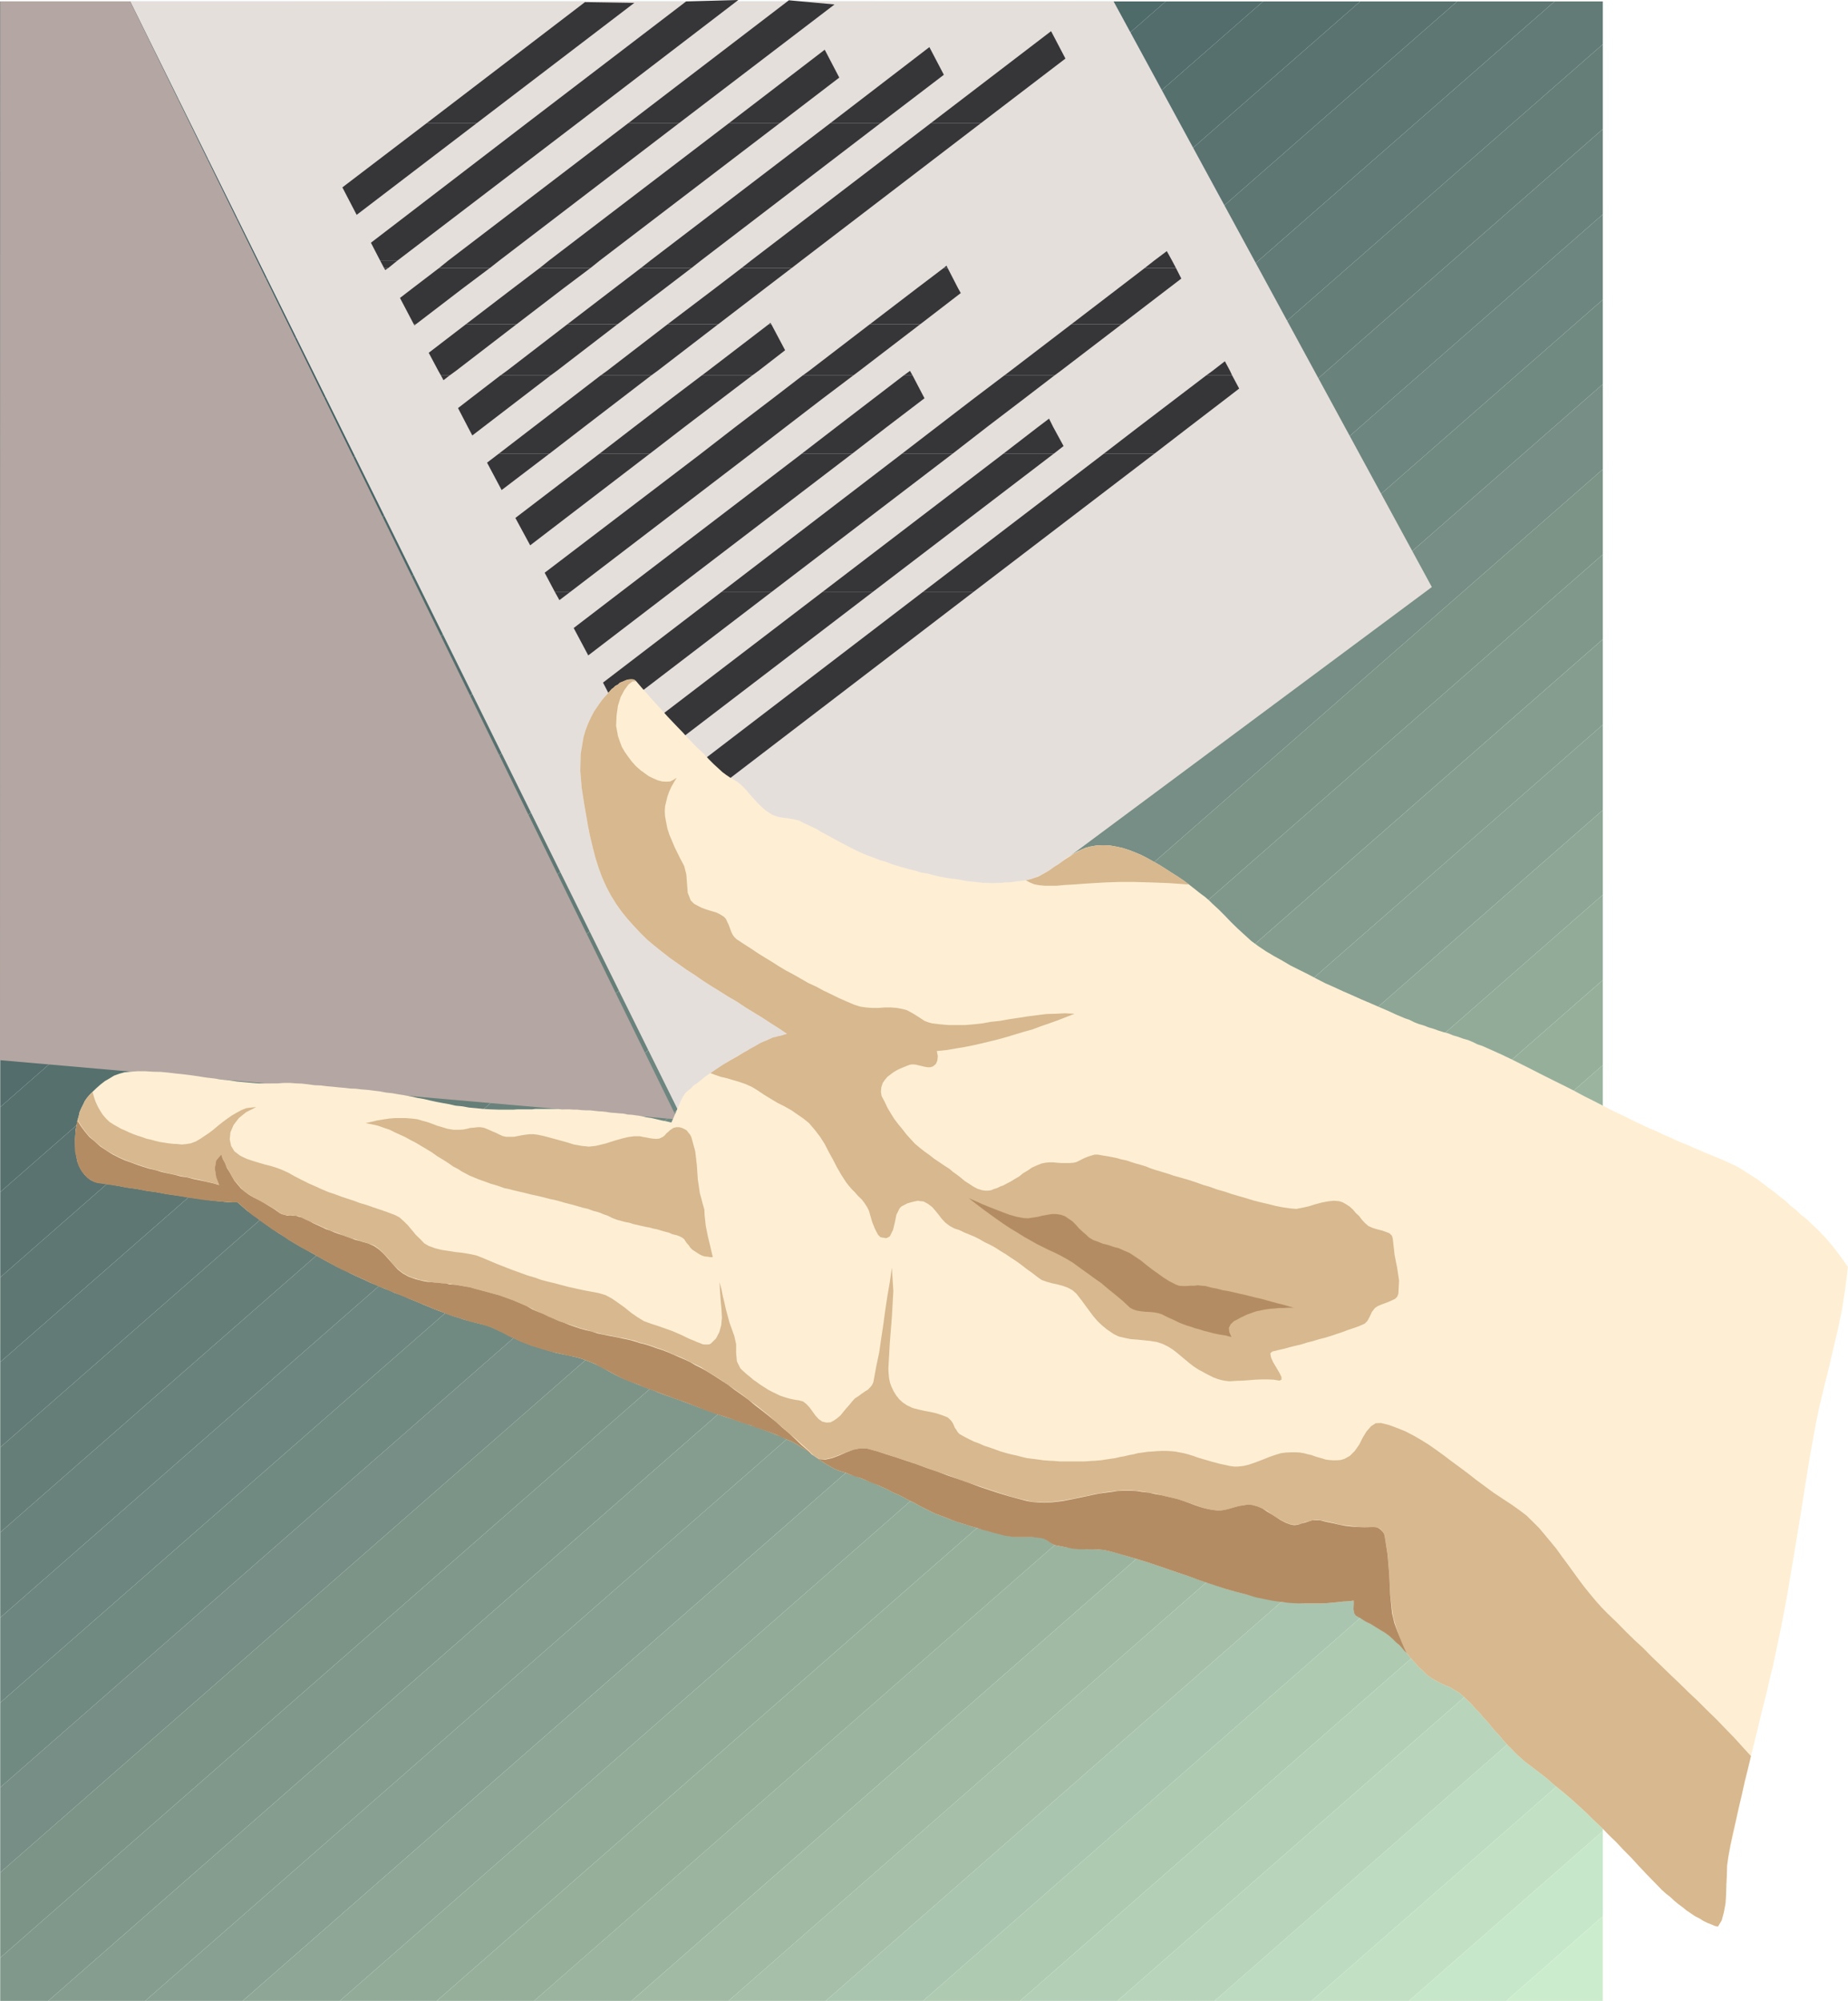 <svg xmlns="http://www.w3.org/2000/svg" width="105.168" height="113.828"><path fill="#2a4c52" d="M5.52.082H.012v4.813zm0 0"/><path fill="#2d4e55" d="M5.52.082h5.488L.012 9.703V4.895L5.52.082"/><path fill="#305056" d="M11.008.082h5.543L.01 14.555V9.703L11.009.082"/><path fill="#335359" d="M16.55.082h5.548L.012 19.406v-4.851L16.55.082"/><path fill="#36555a" d="M22.098.082h5.511L.012 24.238v-4.832L22.098.082"/><path fill="#3b595d" d="M27.61.082h5.535L.012 29.09v-4.852L27.609.082"/><path fill="#3e5c5f" d="M33.145.082h5.539L.012 33.914V29.09L33.145.082"/><path fill="#415e60" d="M38.684.082h5.52L.011 38.766v-4.852L38.684.082"/><path fill="#446163" d="M44.203.082h5.543L.012 43.602v-4.836L44.203.082"/><path fill="#486465" d="M49.746.082h5.531L.012 48.453v-4.851L49.746.082"/><path fill="#4b6768" d="M55.277.082h5.516L.012 53.277v-4.824L55.277.082"/><path fill="#4e6a69" d="M60.793.082h5.543L.012 58.129v-4.852L60.793.082"/><path fill="#526d6c" d="M66.336.082h5.543L.012 62.98v-4.85L66.336.082"/><path fill="#56706e" d="M71.879.082h5.527L.012 67.816V62.98L71.879.082"/><path fill="#5a7371" d="M77.406.082h5.52L.012 72.668v-4.852L77.406.082"/><path fill="#5e7773" d="M82.926.082h5.543L.012 77.488v-4.82L82.926.082"/><path fill="#627b76" d="M88.469.082h2.746V2.52L.012 82.34v-4.852L88.469.082"/><path fill="#667e78" d="M91.215 2.52v4.824L.012 87.176V82.34L91.215 2.52"/><path fill="#6a827c" d="M91.215 7.344v4.851L.012 92.027v-4.851L91.215 7.344"/><path fill="#6d867f" d="M91.215 12.195v4.852L.012 96.863v-4.836l91.203-79.832"/><path fill="#718a81" d="M91.215 17.047v4.808L.012 101.688v-4.825l91.203-79.816"/><path fill="#768e85" d="M91.215 21.855v4.84L.012 106.523v-4.836l91.203-79.832"/><path fill="#7c9488" d="M91.215 26.695v4.848L.012 111.375v-4.852l91.203-79.828"/><path fill="#80988c" d="M91.215 31.543v4.824L2.746 113.828H.012v-2.453l91.203-79.832"/><path fill="#859d8e" d="M91.215 36.367v4.863L8.262 113.828H2.746l88.469-77.46"/><path fill="#87a092" d="M91.215 41.23v4.852l-77.406 67.746H8.262L91.215 41.23"/><path fill="#8da695" d="M91.215 46.082v4.82l-71.88 62.926H13.81l77.406-67.746"/><path fill="#92ab99" d="M91.215 50.902v4.852l-66.36 58.074h-5.52l71.88-62.926"/><path fill="#96af9b" d="M91.215 55.754v4.84l-60.82 53.234h-5.54l66.36-58.074"/><path fill="#9bb4a0" d="M91.215 60.594v4.851L35.94 113.828h-5.546l60.82-53.234"/><path fill="#a0baa4" d="M91.215 65.445v4.82l-49.758 43.563h-5.516l55.274-48.383"/><path fill="#a5bfa9" d="M91.215 70.266v4.851l-44.227 38.711h-5.531l49.758-43.562"/><path fill="#aac5af" d="M91.215 75.117v4.84L52.53 113.828h-5.543l44.227-38.71"/><path fill="#aecab1" d="M91.215 79.957v4.848l-33.168 29.023H52.53l38.684-33.871"/><path fill="#b3d0b7" d="M91.215 84.805v4.847L63.59 113.828h-5.543l33.168-29.023"/><path fill="#b8d5bb" d="M91.215 89.652v4.825L69.12 113.828h-5.53l27.625-24.176"/><path fill="#bddbc0" d="M91.215 94.477v4.851l-16.578 14.5H69.12l22.094-19.351"/><path fill="#c2e1c4" d="M91.215 99.328v4.84l-11.035 9.66h-5.543l16.578-14.5"/><path fill="#c7e7ca" d="M91.215 104.168v4.848l-5.492 4.812H80.18l11.035-9.66"/><path fill="#ccedcd" d="M91.215 109.016v4.812h-5.492zm0 0"/><path fill="#e5dfdc" d="M39.352 64.71 7.41.083h55.965l18.11 33.313L39.351 64.71"/><path fill="#b4a6a2" d="M38.562 63.684 0 60.312.012.082H7.41l31.152 63.602"/><path fill="#363639" d="M24.293 6.996 33.289.121l2.809.043-8.953 6.832h-2.852m5.703 0 9.05-6.914L42.017 0l-9.141 6.996h-2.879m5.769 0 9.129-6.98 2.597.238-8.836 6.742h-2.89m5.73 0 5.438-4.168.828 1.586-3.375 2.582h-2.89m5.769 0L52.89 2.68l.824 1.574-3.594 2.742h-2.855m5.719 0 6.832-5.223.817 1.559-4.797 3.664h-2.852m-31.355 7.82-.52-1.007 8.887-6.813h2.879l-10.246 7.82h-1"/><path fill="#363639" d="m25.52 14.816 10.246-7.82h2.89l-10.23 7.82H25.52m5.73 0 10.246-7.82h2.89l-10.245 7.82H31.25m5.77 0 10.246-7.82h2.855l-10.223 7.82H37.02m5.73 0 10.234-7.82h2.852l-10.223 7.82H42.75m22.945 0 .707-.53.293.53zm-41.402-7.82-4.809 3.664.813 1.563 6.848-5.227h-2.852m-2.438 8.25-.226-.43h1l-.531.43h-.243m3.133 0 .532-.43h2.906l-.547.43h-2.89m5.726 0 .535-.43h2.89l-.535.43h-2.89m5.758 0 .547-.43h2.878l-.546.43h-2.88m5.731 0 .547-.43h2.863l-.558.43h-2.852m11.5 0 .16-.133.067.133zm11.445 0 .547-.43h1l.227.43h-1.774"/><path fill="#363639" d="m23.469 16.406 1.52-1.16h2.89l-1.547 1.16h-2.863m5.715 0 1.53-1.16h2.891l-1.543 1.16h-2.878m5.769 0 1.52-1.16h2.879l-1.52 1.16h-2.879m5.731 0 1.52-1.16h2.85l-1.519 1.16h-2.851m11.488 0 1.531-1.16h.227l.597 1.16h-2.355m11.461 0 1.515-1.16h1.774l.305.602-.73.558h-2.864m-41.778-1.16.067.117.176-.117zm1.692 3.199-.785-1.496.707-.543h2.863l-2.664 2.04h-.121m2.969-.001 2.668-2.039h2.878l-2.664 2.04h-2.882m5.774-.001 2.663-2.039h2.879l-2.691 2.04h-2.852m5.703-.001 2.692-2.039h2.851l-2.664 2.04h-2.879m5.758-.001.09-.082.054.082zm5.754 0 2.668-2.039h2.355l.149.266-2.305 1.773h-2.867m11.465 0 2.664-2.039h2.863l-2.664 2.04h-2.863"/><path fill="#363639" d="m24.945 21.098-.547-1.028 2.118-1.625h2.882l-3.453 2.653h-1m3.895 0 3.45-2.653h2.85l-3.453 2.653H28.84m5.703 0 3.45-2.653h2.878l-3.453 2.653h-2.875m5.742 0 3.465-2.653h.145l.785 1.48-1.516 1.173h-2.879m5.758 0 3.46-2.653h2.868l-3.465 2.653h-2.863m11.457 0 3.469-2.653h2.863l-3.469 2.653H57.5m11.5 0 .707-.547.293.547zm-45.453-2.653.043.067.078-.067zm1.547 2.915-.149-.262h1l-.36.261h-.491m3.383.001.363-.262h2.847l-.355.261h-2.855m5.703.001.363-.262h2.875l-.36.261H34.18m5.757.001.348-.262h2.88l-.36.261h-2.868m5.743.001.363-.262h2.863l-.347.261h-2.88m5.747.001.36-.262.148.261zm5.726 0 .348-.262h2.863l-.355.261h-2.856m11.488.001.36-.262h1l.121.261h-1.48"/><path fill="#363639" d="m26.773 22.668 1.704-1.309h2.855l-1.707 1.309h-2.852m5.704 0 1.703-1.309h2.879l-1.707 1.309h-2.875m5.73 0 1.73-1.309h2.868l-1.72 1.309h-2.878m5.77 0 1.703-1.309h2.879l-1.735 1.309h-2.847m5.742 0 1.707-1.309h.508l.675 1.293-.011.016h-2.88m5.704 0 1.73-1.309h2.856L58.3 22.668h-2.88m11.502 0 1.719-1.309h1.48l.399.746-.73.563h-2.868M25.094 21.36l.144.269.348-.27zm1.531 2.933-.559-1.078.707-.547h2.852l-2.121 1.625h-.879m3.735 0 2.117-1.625h2.875l-2.118 1.625H30.36m5.726 0 2.121-1.625h2.879l-2.137 1.625h-2.863m5.758 0 2.133-1.625h2.847l-2.117 1.625h-2.863m5.754 0 2.12-1.625h2.88l-2.133 1.625h-2.867m5.707 0 2.117-1.625H58.3l-2.133 1.625h-2.863m5.766 0 .63-.477.237.477zm5.72 0 2.132-1.625h2.867l-2.121 1.625h-2.879M28.398 25.8l1.961-1.507h2.875l-1.957 1.508h-2.879m5.731-.001 1.957-1.507h2.863l-1.957 1.508H34.13m5.768-.001 1.946-1.507h2.863l-1.957 1.508h-2.852m5.742-.001 1.958-1.507h2.867l-1.957 1.508H45.64m5.704-.001 1.96-1.507h2.864l-1.945 1.508h-2.88m5.77-.001 1.957-1.507h.867l.59 1.082-.547.426h-2.867m5.715-.001 1.961-1.507h2.879l-1.961 1.508h-2.879m-36.203-1.508.254.48.625-.48zm4.957 9.394-.586-1.105 8.902-6.781h2.852l-10.316 7.886h-.852"/><path fill="#363639" d="m35.312 33.687 10.329-7.886h2.867L38.18 33.687h-2.868m5.731 0 10.3-7.886h2.88l-10.328 7.886h-2.852m5.747 0 10.323-7.886h2.867l-10.328 7.886H46.79m5.714 0 10.324-7.886h2.879l-10.324 7.886h-2.88M28.398 25.8l-.68.52.829 1.559 2.73-2.078h-2.879m5.731-.001-4.8 3.665.843 1.558 6.82-5.222H34.13m-2.548 7.886.254.454.598-.454zm3.73 0-2.664 2.04.829 1.558 4.703-3.598h-2.868"/><path fill="#363639" d="m41.043 33.687-6.727 5.145.809 1.559 8.77-6.704h-2.852m5.747 0-10.849 8.29.825 1.558 12.886-9.848H46.79m5.714 0L37.605 45.082l.825 1.574 16.953-12.969h-2.88"/><path fill="#feefd4" d="m5.266 62.113.226-.215.238-.21.243-.188.277-.16.242-.149.29-.105.292-.082.324-.035.426-.028h.438l.441.028.438.008.441.043.414.05.438.044.425.054.442.063.441.07.438.05.441.067.441.043.426.063.469.043.434.039.336.027h1.078l.347-.027h.36l.343.027.325.012.37.043.364.05.344.012.332.043.332.028.363.039.332.027.332.04.309.01.332.04.36.027.331.043.332.04.348.066.36.039.374.066.36.055.343.066.375.082.364.063.343.082.36.078.347.066.383.067.348.082.398.039.375.07.399.035.414.043.414.024.437.015h.883l.2-.015h.835l.204-.024h1.28l.2.024h.441l.227.015h.223l.254.028.226.011h.242l.477.055.242.012.227.027.254.04.226.015.25.023.227.016.254.054.23.012.555.078.281.067.293.043.266.062.296.07.266.051.293.07.117-.253.106-.254.11-.242.105-.25.109-.254.117-.227.149-.215.183-.16.149-.117.12-.137.173-.105.148-.121.156-.121.149-.13.172-.12.16-.106.375-.254.37-.226.387-.254.387-.227.371-.2.403-.237.402-.188.371-.2.145-.097.148-.05.16-.04.176-.066.184-.043.16-.063.172-.043.16-.039-.477-.32-.484-.309-.465-.304-.96-.586-.478-.32-.507-.294-.48-.304-.477-.293-.48-.309-.454-.316-.48-.309-.454-.32-.468-.332-.426-.332-.438-.348-.43-.36-.382-.374-.375-.399-.371-.414-.336-.414-.317-.449-.292-.469-.254-.48-.243-.535-.214-.582-.184-.59-.148-.582-.145-.602-.121-.601-.106-.614-.105-.597-.148-.961-.079-.957.028-.973.156-.934.11-.375.144-.382.16-.348.188-.36.238-.347.226-.32.27-.305.262-.297.11-.078.105-.105.148-.079.121-.109.172-.066.148-.067.145-.043.144-.011h.082l.106.011.055.043.066.055.293.344.293.332.293.336.305.332.293.32.296.332.293.309.29.304.285.293.289.32.293.305.293.297.32.293.281.305.293.293.32.293.188.172.2.148.214.145.211.12.2.122.187.148.183.172.176.184.16.203.176.187.184.211.359.36.187.16.2.137.187.117.176.066.156.055.215.039.211.027.2.028.214.035.184.043.191.05.25.137.242.106.508.242.223.144.254.133.226.121.258.145.223.12.254.134.226.12.254.134.238.12.254.118.25.11.254.105.336.12.332.134.332.093.336.13.348.109.664.187.332.078.332.11.363.05.332.094.348.082.332.063.36.054.347.04.355.07.215.039.227.023.203.016.21.027.216.027h.199l.242.012h.195l.215-.012h.227l.215-.027h.222l.227-.027.226-.04.227-.015.258-.039.25-.055.226-.078.227-.105.226-.094.243-.133.226-.144.2-.149.238-.164.226-.144.2-.172.238-.145.226-.136.23-.133.227-.106.227-.093.254-.067.37-.066.376-.012.355.012.375.066.36.078.375.121.347.133.372.16.332.172.332.188.336.187.359.227.332.215.36.226.335.227.305.226.184.145.19.148.185.149.171.129.164.12.145.122.148.133.118.12.386.356.348.348.36.375.37.36.375.343.399.363.414.305.414.277.453.27.48.265.477.282.485.242.503.25.48.254.493.254.504.222.496.23.52.227.504.227.496.21.52.227.503.215.492.227.512.215.262.09.27.136.277.106.27.078.265.105.281.082.293.106.266.082.293.078.265.11.27.077.289.106.281.078.266.11.265.132.282.094.574.254.586.265.586.282.586.293.574.289.558.285.586.293.586.289.586.297.563.304.586.293.57.293.574.293.57.266.59.293.586.281.266.121.293.117.305.149.324.148.304.13.32.148.305.132.336.133.32.149.305.12.32.145.278.11.281.12.266.106.254.106.226.105.266.121.297.145.293.176.289.187.293.184.308.199.293.226.32.243.305.226.309.25.32.242.29.282.308.238.293.281.309.238.293.282.28.261.266.27.266.277.25.297.23.277.254.336.266.36.254.37-.149 1.216-.187 1.187-.227 1.117-.265 1.106-.254 1.105-.277 1.106-.27 1.12-.227 1.118-.293 1.613-.265 1.625-.254 1.614-.266 1.625-.277 1.652-.27 1.602-.308 1.625-.332 1.586-.145.68-.175.69-.157.708-.187.734-.188.746-.172.746-.187.746-.188.758-.171.719-.16.71-.173.731-.164.73-.171.735-.133.723-.172.703-.149.707-.066.48-.04.52-.015.57v.535l-.035.547-.094.492-.12.442-.216.355-.183-.039-.203-.09-.211-.082-.227-.109-.226-.144-.242-.122-.239-.16-.254-.172-.226-.183-.254-.188-.227-.187-.226-.215-.239-.184-.226-.203-.203-.21-.184-.188-.469-.48-.449-.477-.441-.48-.438-.442-.414-.442-.441-.425-.41-.426-.442-.414-.414-.41-.437-.403-.442-.398-.453-.387-.469-.375-.453-.398-.476-.371-.492-.375-.282-.211-.238-.215-.254-.227-.226-.242-.254-.25-.23-.254-.223-.265-.239-.254-.226-.27-.227-.277-.23-.242-.227-.278-.238-.238-.227-.258-.226-.222-.254-.239-.227-.187-.254-.149-.238-.148-.281-.117-.266-.121-.254-.133-.254-.149-.222-.156-.16-.148L80.93 95l-.192-.16-.156-.188-.176-.183-.16-.192-.172-.21-.16-.188-.148-.16-.145-.145-.148-.176-.145-.117-.254-.215-.254-.187-.265-.157-.266-.175-.293-.16-.27-.172-.277-.16-.265-.172-.122-.149-.027-.199v-.48l-.293.039-.304.015-.325.035-.304.032-.32.027-.305.012h-.934l-.332-.012-.32-.027-.305-.032-.32-.008-.305-.07-.297-.039-.305-.066-.613-.122-.562-.144-.582-.16-.563-.145-.531-.191-.547-.172-.547-.184-.531-.191-.547-.184-.547-.187-.535-.184-.547-.191-.559-.168-.558-.164-.559-.172-.59-.16-.32-.067-.332-.027-.332-.012h-.371l-.375-.027-.414-.04-.453-.065-.477-.094-.11-.04-.105-.066-.078-.07-.105-.062-.11-.055-.082-.067-.105-.043-.105-.023-.243-.04-.277-.015h-1.055l-.254-.039-.25-.054-.304-.079-.336-.082-.32-.078-.305-.093-.32-.078-.31-.082-.292-.106-.305-.082-.293-.105-.32-.11-.293-.117-.293-.11-.309-.117-.586-.292-.293-.149-.304-.172-.309-.144-.289-.16-.297-.149-.277-.117-.281-.149-.282-.132-.53-.243-.282-.105-.266-.11-.265-.105-.282-.105-.265-.078-.266-.11-.281-.078-.188-.066-.187-.082-.184-.106-.187-.105-.2-.121-.187-.121-.2-.145-.187-.133-.148-.093-.156-.133-.149-.11-.16-.09-.176-.109-.156-.105-.148-.078-.172-.094-.293-.121-.266-.149-.293-.105-.297-.121-.304-.117-.293-.11-.293-.105-.305-.106-.297-.11-.32-.089-.29-.11-.292-.09-.309-.093-.293-.105-.293-.11-.293-.105-.27-.106-.288-.093-.266-.106-.297-.11-.293-.105-.265-.105-.293-.094-.293-.11-.293-.1-.293-.11-.266-.121-.293-.11-.293-.101-.265-.11-.297-.117-.266-.11-.398-.16-.375-.183-.399-.215-.37-.215-.376-.183-.398-.164-.391-.145-.398-.105-.36-.082-.347-.067-.356-.078-.348-.105-.359-.11-.332-.105-.336-.094-.332-.133-.305-.12-.32-.145-.309-.145-.32-.175-.308-.145-.305-.137-.32-.133-.305-.078-.336-.082-.332-.093-.32-.078-.305-.11-.32-.09-.293-.109-.282-.105-.293-.106-.277-.105-.281-.121-.278-.11-.27-.117-.265-.11-.293-.117-.28-.136-.267-.102-.293-.098-.265-.128-.293-.106-.27-.121-.289-.121-.27-.106-.277-.136-.27-.121-.265-.118-.277-.136-.27-.145-.254-.117-.265-.121-.266-.145-.281-.148-.266-.149-.308-.171-.332-.188-.32-.184-.305-.16-.32-.187-.305-.188-.32-.215-.305-.183-.293-.215-.309-.2-.293-.214-.293-.21-.293-.228-.297-.199-.289-.254-.265-.23h-.297l-.356-.024-.39-.039-.414-.043-.477-.062-.48-.067-.52-.082-.547-.082-.558-.078-.563-.105-.582-.082-.562-.106-.586-.082-.559-.105-.559-.094-.546-.078-.188-.055-.187-.093-.172-.145-.16-.148-.133-.184-.121-.187-.078-.188-.082-.199-.106-.574-.027-.613.039-.614.11-.558.066-.227.05-.226.094-.215.106-.211.093-.2.133-.187.149-.176.16-.156"/><path fill="#d7b88f" d="m5.266 62.113.082.293.09.266.12.265.145.254.148.227.184.215.188.183.226.149.215.12.227.13.226.094.227.109.254.105.226.082.25.078.258.094.25.055.238.066.258.063.266.043.25.039.257.027.25.012.239.027.285-.027.234-.04.282-.105.253-.148.239-.16.281-.188.238-.183.254-.215.266-.211.254-.188.27-.187.277-.16.265-.145.27-.11.281-.034.293-.028-.574.29-.414.335-.305.399-.176.414-.039.398.078.371.188.309.332.254.363.172.355.12.348.106.363.106.332.082.332.105.31.121.32.145.41.23.414.211.375.188.37.16.376.172.355.148.363.121.348.13.356.12.375.121.347.133.371.106.387.136.387.13.426.148.425.16.254.133.227.203.254.25.226.27.227.277.254.242.226.238.25.145.364.133.37.093.376.055.398.066.387.04.398.066.399.082.347.133.47.199.448.187.442.172.414.16.414.149.398.144.414.122.371.132.403.106.398.094.387.105.402.105.399.086.41.09.414.078.437.082.403.117.375.204.344.238.386.277.348.285.36.25.37.227.403.148.332.106.304.105.31.11.292.105.277.121.243.106.242.12.226.106.2.078.183.082.188.067.148.066.148.012h.13l.105-.012.082-.043.293-.289.187-.363.106-.383.043-.441-.027-.47-.043-.491-.04-.52-.027-.543.11.41.078.399.093.375.082.37.106.391.093.348.133.371.145.403.105.476v.492l.043.48.2.4.171.163.188.168.187.149.184.16.215.148.199.145.227.144.214.137.227.121.227.106.21.105.231.078.227.07.21.051.215.043.2.028.238.066.187.145.184.199.164.226.172.239.183.199.204.137.238.054.226-.015.2-.106.187-.133.188-.16.171-.215.165-.199.168-.187.148-.184.16-.176.188-.12.199-.145.187-.133.16-.094.145-.148.105-.133.07-.16.16-.88.173-.823.117-.817.121-.797.106-.789.12-.785.137-.797.118-.828.082 1.344-.082 1.469-.118 1.48-.082 1.45.012.269.027.277.055.27.094.25.117.242.148.238.16.2.2.187.265.176.309.144.32.082.344.078.36.067.335.078.332.11.293.116.106.094.094.094.093.133.055.12.062.15.086.116.078.133.106.11.277.156.27.137.265.132.293.106.293.133.293.093.305.106.293.11.336.1.32.083.305.066.309.082.292.067.32.039.305.039.293.043.32.023.31.016.331.027h1.375l.371-.027.293-.016.266-.023.277-.043.27-.04.266-.038.28-.067.24-.039.28-.07.239-.04.254-.066.28-.039.266-.039.266-.016.266-.023.28-.012h.294l.226.012.254.023.223.043.27.051.253.067.266.082.254.093.266.078.28.082.266.079.254.066.266.07.254.051.238.055.254.035h.227l.32-.035.293-.07.309-.106.289-.106.308-.12.293-.118.32-.11.305-.093.297-.039.29-.012h.253l.242.012.238.04.2.054.226.05.188.07.215.067.21.055.188.063.2.027.214.016h.211l.227-.016.226-.066.309-.172.277-.278.254-.363.2-.398.214-.348.254-.293.266-.176.304-.012.48.122.47.175.453.184.437.227.438.253.43.266.437.305.441.32.442.336.453.332.465.348.453.355.492.363.508.375.52.344.546.36.41.293.403.304.37.363.348.348.336.399.332.398.317.387.308.43.317.425.617.852.32.426.332.414.332.398.344.387.363.37.504.481.496.508.504.492.52.48.496.505.52.496.519.504.52.492.515.508.524.492.52.52.534.519.489.508.507.52.496.546.477.52-.172.718-.187.735-.16.734-.172.719-.16.73-.172.735-.149.707-.121.68-.066.464-.012.52-.027.547-.016.562-.035.532-.094.503-.121.457-.215.356-.183-.04-.204-.089-.21-.082-.227-.11-.227-.144-.242-.121-.238-.16-.254-.172-.227-.184-.253-.187-.227-.188-.227-.214-.238-.184-.226-.203-.204-.211-.183-.188-.469-.48-.45-.477-.44-.48-.438-.442-.414-.44-.441-.427-.41-.425-.442-.415-.414-.41-.438-.402-.441-.398-.453-.387-.469-.375-.453-.399-.477-.37-.492-.376-.281-.21-.238-.216-.254-.226-.227-.242-.254-.25-.23-.254-.223-.266-.238-.254-.227-.27-.226-.277-.23-.242-.227-.277-.239-.238-.226-.258-.227-.223-.254-.238-.226-.188-.254-.148-.238-.149-.282-.117-.265-.12-.254-.134-.254-.148-.223-.156-.16-.149L80.93 95l-.191-.16-.156-.187-.176-.184-.16-.191-.172-.211-.16-.188-.094-.265-.094-.282-.09-.238-.093-.281-.098-.266-.078-.265-.066-.254-.055-.266-.133-1.094-.05-1.093-.094-1.13-.164-1.054-.036-.133-.07-.105-.156-.188-.11-.039-.105-.043-.121-.012h-.133l-.414.012-.371-.012-.36-.054-.347-.04-.36-.05-.343-.094-.39-.082-.384-.078-.215-.031-.199.043-.215.055-.21.05-.2.082-.191.055-.211.012-.188-.012-.289-.11-.27-.132-.277-.16-.27-.172-.25-.188-.269-.148-.293-.121-.293-.078-.238-.028-.254.043-.254.04-.254.066-.265.078-.254.066-.254.043h-.238l-.332-.043-.32-.066-.294-.09-.308-.11-.293-.105-.305-.105-.32-.11-.309-.078-.355-.082-.336-.078-.348-.093-.355-.051-.375-.07-.364-.04-.332-.023h-.343l-.36.023-.336.04-.347.043-.356.062-.347.059-.364.09-.332.054-.355.09-.348.055-.336.066-.36.043-.331.04-.348.023-.332-.024-.332-.012-.336-.07-.504-.121-.535-.145-.543-.171-.562-.188-.559-.187-.586-.188-.602-.21-.585-.227-.598-.2-.586-.21-.613-.215-.575-.204-.585-.183-.563-.188-.555-.171-.547-.149-.402-.012-.387.078-.425.149-.387.156-.399.149-.375.078-.359-.012-.293-.172-.332-.336-.348-.305-.359-.332-.375-.308-.371-.332-.375-.32-.371-.333-.375-.308-.399-.317-.402-.292-.383-.305-.426-.297-.386-.266-.43-.297-.414-.261-.41-.254-.266-.176-.293-.144-.324-.16-.289-.15-.309-.144-.332-.12-.304-.145-.336-.137-.32-.105-.333-.122-.332-.105-.336-.078-.304-.11-.332-.078-.32-.07-.31-.05-.398-.09-.375-.06-.355-.089-.336-.082-.332-.105-.305-.079-.308-.109-.317-.105-.297-.094-.308-.106-.29-.132-.292-.121-.293-.149-.309-.117-.32-.172-.305-.148-.37-.16-.403-.172-.828-.297-.438-.117-.441-.122-.399-.105-.386-.11-.239-.035-.226-.043-.2-.039-.242-.027-.199-.04-.226-.027-.215-.011-.211-.028-.2-.011-.242-.028-.199-.043-.21-.039-.204-.039-.21-.066-.227-.067-.215-.082-.332-.183-.293-.227-.27-.265-.25-.325-.254-.265-.27-.266-.288-.215-.336-.117-.239-.07-.253-.078-.254-.09-.25-.059-.227-.09-.254-.081-.226-.106-.227-.078-.254-.082-.226-.11-.227-.1-.227-.11-.242-.094-.226-.105-.239-.106-.238-.121-.148-.066-.157-.028-.175-.015h-.16l-.176-.024-.145-.011-.133-.043-.132-.063-.309-.23-.316-.184-.309-.176-.266-.144-.28-.149-.267-.16-.253-.172-.227-.226-.184-.215-.175-.2-.145-.226-.133-.254-.148-.25-.11-.254-.132-.242-.078-.25-.293.344-.078.441.078.48.171.466-.359-.106-.371-.082-.348-.094-.386-.078-.348-.078-.371-.07-.36-.078-.374-.078-.36-.094-.348-.094-.359-.093-.344-.11-.359-.117-.348-.121-.336-.133-.332-.148-.359-.184-.344-.2-.363-.257-.305-.262-.32-.285-.254-.305-.227-.32-.183-.305.066-.226.051-.227.094-.215.105-.21.094-.2.133-.187.148-.176.16-.156"/><path fill="#b48c63" d="m80.062 94.066.012.04-.012-.04-.066-.082-.082-.078-.148-.175-.145-.157-.176-.148-.144-.145-.238-.215-.258-.187-.262-.156-.281-.176-.266-.16-.293-.149-.27-.172-.277-.16-.093-.144-.04-.227.012-.254v-.226l-.293.039-.304.015-.325.036-.304.03-.32.028-.305.012h-1.266l-.332-.012-.32-.027-.309-.04-.316-.042-.282-.04-.32-.066-.586-.12-.574-.173-.57-.148-.563-.156-.531-.176-.574-.188-.532-.183-.52-.192-.546-.183-.547-.188-.535-.183-.559-.192-.547-.168-.558-.164-.586-.172-.586-.16-.309-.066-.332-.028h-.332l-.359-.011h-.375l-.414-.04-.453-.093-.477-.094-.11-.039-.105-.055-.078-.054-.105-.067-.11-.066-.082-.051-.105-.043-.105-.027-.266-.035-.254-.028h-1.055l-.277-.043-.254-.039-.305-.082-.308-.078-.332-.094-.293-.078-.32-.105-.31-.082-.32-.106-.277-.082-.32-.105-.293-.11-.293-.117-.293-.11-.309-.116-.586-.293-.293-.149-.304-.172-.309-.144-.289-.16-.297-.149-.277-.117-.281-.148-.282-.133-.265-.121-.266-.106-.281-.109-.266-.121-.265-.106-.282-.078-.265-.105-.266-.11-.281-.078-.188-.066-.187-.082-.184-.106-.187-.105-.2-.121-.187-.121-.2-.13-.187-.12-.148-.121-.156-.106-.149-.136-.16-.09-.176-.11-.156-.105-.148-.078-.172-.094-.293-.121-.266-.117-.293-.137-.308-.121-.586-.21-.32-.095-.278-.132-.32-.082-.297-.106-.305-.105-.293-.106-.879-.281-.293-.106-.281-.105-.277-.11-.293-.117-.27-.109-.293-.105-.289-.106-.297-.094-.265-.109-.293-.102-.293-.109-.266-.11-.293-.105-.293-.093-.265-.133-.297-.106-.266-.093-.398-.172-.375-.2-.399-.214-.37-.188-.376-.21-.398-.165-.391-.144-.398-.106-.36-.066-.347-.082-.356-.078-.348-.082-.359-.106-.348-.105-.332-.11-.336-.12-.316-.13-.309-.148-.32-.145-.293-.16-.308-.148-.305-.145-.32-.12-.305-.095-.336-.082-.332-.078-.332-.105-.32-.11-.293-.078-.305-.105-.293-.121-.27-.106-.293-.105-.265-.121-.278-.11-.27-.105-.265-.121-.293-.106-.28-.12-.267-.106-.293-.121-.265-.106-.293-.129-.27-.097-.289-.133-.27-.117-.277-.137-.27-.121-.265-.117-.277-.137-.27-.117-.265-.117-.281-.149-.262-.144-.27-.149-.277-.148-.309-.172-.308-.188-.32-.16-.333-.183-.308-.188-.317-.187-.293-.2-.304-.199-.32-.187-.282-.211-.293-.2-.32-.242-.293-.199-.27-.226-.289-.254-.265-.23h-.297l-.356-.024-.39-.028-.414-.039-.477-.05-.48-.07-.52-.079-.547-.094-.558-.078-.563-.109-.582-.078-.562-.11-.586-.078-.559-.109-.559-.078-.546-.078-.188-.07-.187-.106-.188-.121-.144-.172-.149-.16-.105-.188-.106-.21-.054-.188-.133-.586-.012-.598.05-.601.094-.559.188.305.227.309.265.32.32.265.305.278.363.242.344.215.36.183.332.149.336.12.347.13.36.12.343.106.36.082.347.106.36.082.375.078.36.094.37.054.348.094.387.078.347.078.371.082.36.106-.172-.45-.078-.507.078-.442.293-.343.078.25.133.242.11.277.148.238.132.243.145.242.176.21.183.216.227.199.254.183.254.149.293.148.265.145.293.176.305.183.32.23.121.063.149.043.156.035h.176l.16.016h.176l.156.055.148.039.239.12.238.106.226.121.243.106.226.105.227.11.226.078.254.105.227.082.226.078.239.082.242.09.223.082.253.067.254.078.254.07.332.144.293.204.266.25.27.293.25.296.269.293.293.227.332.184.215.078.199.07.21.05.216.055.226.04.2.015.214.027.211.012.2.027.242.012.199.055.227.012.214.027.227.039.226.043.239.035.386.11.399.105.441.121.438.117.828.297.402.172.371.16.305.176.32.144.309.118.293.148.293.121.289.133.309.105.296.118.317.11.308.105.305.082.332.078.336.109.356.078.375.07.398.079.309.066.32.066.305.078.332.11.324.078.332.105.332.121.332.106.309.121.332.145.304.132.32.137.305.145.297.175.293.145.293.16.41.254.414.266.43.28.387.294.398.277.402.297.383.32.399.305.402.32.371.305.375.336.371.316.364.336.343.332.36.305.347.336.293.156.36.028.375-.079.398-.148.387-.172.426-.16.386-.078.403.012.547.148.53.172.587.187.558.184.602.203.586.215.613.21.598.224.586.203.601.21.586.215.559.188.562.184.543.164.535.144.504.133.336.055.332.023.332.016.348-.016.332-.035.36-.043.335-.066.348-.067.355-.078.332-.066.364-.082.347-.067.356-.05.348-.044.335-.054.36-.012h.344l.332.012.363.054.375.043.355.079.348.066.336.078.355.082.31.078.32.11.292.105.278.105.32.11.309.09.32.066.332.043h.238l.254-.043.254-.066.266-.078.254-.067.253-.039.254-.043.239.027.293.078.293.122.253.171.266.164.27.172.25.16.297.149.289.105.187.024.211-.024.191-.066.2-.055.21-.066.215-.067.2-.011.214.011.383.094.39.078.345.082.36.067.347.039.36.027.37.012.414-.012h.133l.121.012.106.043.109.062.156.164.07.106.036.133.164 1.054.094 1.13.05 1.12.11 1.079.066.28.063.266.093.266.219.563.117.293.133.316.148.309"/><path fill="#d7b88f" d="m40.43 61.047.375-.254.37-.242.4-.239.402-.226.375-.227.398-.21.375-.2.371-.187.145-.07.148-.063.16-.055.176-.05.156-.06.188-.034.172-.07.16-.04-.477-.32-.484-.309-.465-.304-.96-.586-.478-.32-.507-.294-.48-.304-.477-.293-.48-.309-.454-.316-.48-.309-.454-.32-.468-.332-.426-.332-.438-.348-.43-.36-.382-.374-.375-.399-.371-.414-.336-.414-.317-.449-.292-.469-.254-.48-.243-.535-.214-.582-.184-.59-.148-.582-.145-.602-.121-.601-.106-.614-.105-.597-.148-.961-.079-.957.028-.973.156-.934.11-.375.144-.382.16-.348.188-.36.238-.347.226-.32.27-.305.262-.297.11-.078.105-.106.148-.078.121-.109.172-.066.148-.067.145-.043.144-.012h.094l.106.04.082.043.027.027-.215.012-.227.175-.226.305-.215.399-.156.496-.078.554-.028.59.106.582.105.313.121.32.172.289.188.266.203.27.223.25.254.226.253.187.25.176.243.117.254.11.25.066.23.012.223-.012.187-.094.188-.12-.16.265-.145.254-.121.265-.106.293-.066.282-.066.265-.016.297.016.266.066.37.066.333.118.36.132.308.149.36.16.331.188.375.21.399.122.48.078 1.04.172.437.19.191.212.117.238.117.254.094.27.082.277.082.226.106.227.144.11.121.078.176.078.156.07.188.066.187.078.172.106.149.121.12.398.262.403.258.414.278.383.238.425.258.391.25.426.254.426.226.425.242.414.239.438.199.414.226.441.211.438.215.43.188.437.187.332.106.332.05.36.028h.347l.363-.028h.356l.348.028.336.066.21.055.2.105.215.121.21.133.188.121.2.133.21.082.23.063.454.054.465.04h.96l.477-.04.496-.054.504-.09.52-.055.52-.094.523-.078.52-.082.519-.066.547-.067.53-.015.52-.027.547.027-.96.375-.481.172-.477.164-.453.172-.48.133-.48.144-.481.148-.477.133-.484.121-.489.118-.484.109-.52.105-.503.082-.52.09-.547.055.055.293-.027.254-.082.187-.172.145-.149.043h-.156l-.176-.031-.16-.04-.172-.039-.16-.039-.172-.015-.148.015-.184.067-.199.082-.191.078-.184.09-.2.12-.16.122-.175.133-.121.144-.145.203-.082.254-.023.254.039.238.176.332.156.332.2.336.198.317.227.297.242.293.227.293.242.265.234.254.27.227.254.199.293.21.277.216.281.187.293.2.293.187.2.172.226.16.242.187.2.172.253.16.227.149.25.133.27.082.171.023h.16l.172-.023.16-.07.176-.051.184-.094.164-.055.172-.093.238-.122.254-.156.254-.148.226-.184.254-.148.25-.172.27-.121.266-.106.21-.043.227-.023h.227l.226.023.242.016h.453l.227-.016.172-.039.187-.094.16-.082.172-.078.16-.062.188-.059.172-.05h.187l.266.05.281.043.266.051.266.055.27.078.276.055.27.093.262.082.285.078.262.078.27.11.276.094.27.078.25.078.27.082.265.093.426.118.414.12.414.134.41.148.403.117.41.149.426.12.39.134.41.12.426.122.414.129.414.105.41.094.43.11.414.081.438.063.332.027.347-.066.36-.079.347-.109.387-.105.348-.067.332-.039.332.027.187.063.215.121.184.121.187.172.16.191.2.184.16.215.172.183.187.164.242.106.254.078.266.066.238.082.2.079.136.132.05.16.106.946.149.746.105.707-.039.746-.066.172-.121.121-.172.082-.203.09-.215.082-.211.078-.188.082-.156.105-.176.227-.117.254-.137.254-.16.16-.304.133-.332.12-.32.106-.305.117-.336.11-.32.11-.333.1-.332.083-.336.105-.332.082-.336.106-.328.078-.332.082-.336.094-.347.078-.332.082-.106.105.04.227.116.265.192.32.172.294.117.242v.144l-.117.055-.336-.055-.332-.015h-.332l-.36.015-.347.028-.356.027-.375.012-.414.027-.226-.027-.215-.04-.227-.066-.226-.082-.211-.105-.215-.11-.2-.113-.214-.11-.29-.187-.242-.187-.253-.211-.227-.188-.238-.2-.242-.187-.278-.171-.308-.149-.32-.105-.348-.055-.371-.04-.375-.038-.372-.028-.359-.07-.332-.078-.297-.144-.371-.254-.293-.239-.254-.242-.226-.265-.2-.266-.238-.32-.242-.332-.293-.375-.227-.2-.277-.148-.297-.106-.293-.078L59.86 73l-.293-.082-.293-.106-.243-.171-.293-.227-.32-.227-.293-.23-.289-.21-.309-.2-.292-.2-.31-.187-.288-.187-.293-.16-.313-.149-.289-.168-.293-.148-.293-.121-.296-.122-.262-.128-.293-.094-.27-.149-.238-.183-.203-.215-.172-.227-.184-.226-.187-.215-.23-.176-.262-.144-.149-.012-.172-.027-.199.039-.199.05-.203.06-.172.089-.16.082-.106.105-.187.375-.082.41-.106.442-.183.371-.07.043-.079.04-.082.023-.105-.024-.106-.011-.105-.028-.055-.066-.066-.055-.188-.363-.148-.371-.106-.36-.078-.277-.105-.215-.149-.226-.16-.211-.199-.188-.187-.215-.188-.187-.16-.188-.145-.183-.293-.453-.253-.442-.227-.441-.227-.41-.226-.442-.254-.398-.293-.387-.344-.402-.32-.262-.332-.227-.348-.242-.402-.226-.399-.2-.402-.242-.371-.226-.371-.25-.309-.188-.36-.16-.347-.121-.36-.106-.347-.105-.36-.082-.304-.106-.281-.105m17.953-10.969.25-.055.453-.156.226-.12.243-.134.226-.144.2-.149.238-.148.226-.16.2-.145.238-.144.226-.149.23-.12.227-.134.227-.082.254-.078.371-.066.375-.012.355.012.375.066.36.078.347.121.375.133.372.16.332.172.332.188.336.187.359.227.332.215.36.226.335.227.305.226-1.145-.082-1.043-.039-.93-.027h-.855l-.773.027-.692.04-.597.038-.563.043-.476.024-.442.043h-.707l-.316-.031-.27-.051-.254-.106-.222-.12"/><path fill="#d7b88f" d="m44.8 58.82.188.067.211.078.227.058.281.09.281.051.29.098.32.05.308.067.332.07.32.051.333.055.285.05.316.028.266.043.281.008.227.027-.211.746-.082.696.011.64.149.625.144.442.149.41.183.398.192.348.21.363.227.305.227.32.281.266.266.281.293.242.308.223.332.215.356.187.375.172.375.16.414.145-.332-.04h-.574l-.258.028-.227.012-.234.07-.227.035-.226.07-.149.051-.12.067-.145.109-.133.078-.137.11-.133.062-.144.043-.149.012-.199-.106-.133-.242-.12-.277-.079-.239-.336-.84-.183-.402-.172-.347-.192-.36-.156-.332-.2-.332-.19-.308-.196-.293-.215-.293-.226-.293-.223-.266-.23-.293-.52-.52-.293-.265-.242-.192-.227-.171-.222-.16-.254-.145-.242-.133-.254-.11-.266-.09-.277-.108-.27-.079-.265-.066-.282-.066-.289-.055-.27-.05-.292-.056-.266-.027-.266-.039.184-.16.242-.203.293-.156.317-.188.347-.148.375-.168.399-.094.414-.11"/><path fill="#b48c63" d="m55.129 68.164.426.328.386.297.403.293.37.266.4.28.386.255.398.238.403.254.332.184.332.191.347.172.364.183.355.16.348.176.332.184.336.2.437.32.414.296.399.29.398.28.375.321.387.309.426.355.426.399.175.093.211.07.242.04.25.027.27.012.25.027.227.043.191.063.21.109.188.09.211.093.2.094.187.094.211.082.215.078.226.066.227.082.254.067.242.078.277.07.293.078.309.063.36.058.347.09-.121-.281-.027-.238.105-.211.188-.176.187-.094.188-.105.171-.078.188-.094.16-.055.184-.066.191-.067.2-.039.199-.043.21-.035.2-.027.242-.016.234-.027h.285l.266-.016h.293l-.32-.09-.282-.082-.32-.078-.305-.082-.32-.09-.293-.082-.304-.066-.32-.082-.31-.078-.304-.066-.332-.079-.324-.07-.305-.05-.332-.09-.32-.059-.332-.09-.204-.015-.234-.028-.203.028h-.227l-.214.015h-.211l-.203-.015-.184-.067-.371-.187-.336-.211-.332-.239-.32-.226-.332-.258-.305-.25-.336-.226-.332-.215-.281-.117-.305-.137-.297-.078-.305-.106-.32-.078-.266-.11-.265-.093-.242-.144-.184-.176-.187-.16-.2-.184-.187-.215-.188-.187-.21-.145-.215-.148-.227-.078-.266-.043h-.254l-.265.043-.281.05-.266.067-.266.039-.281.043-.266-.016-.398-.078-.375-.105-.371-.137-.375-.145-.371-.144-.403-.164-.386-.172-.426-.184"/><path fill="#d7b88f" d="m20.805 63.895.343-.079.332-.078.332-.054.336-.051.32-.027h.626l.332.027.308.035.293.086.293.078.293.105.27.106.289.082.293.09.336.055h.344l.214-.012.215-.043.2-.05.183-.013.215-.027h.16l.188.027.171.063.375.164.184.078.187.094.172.078.188.043h.441l.227-.043.2-.04.237-.038.23-.028h.227l.227.028.371.078.398.105.438.121.441.121.426.133.442.078.414.043.386-.043.332-.078.266-.066.254-.082.242-.078.477-.133.293-.067.32-.043h.332l.187.043.188.028.187.039.184.027.164.012.172-.012.105-.043.122-.062.105-.082.082-.106.105-.082.106-.105.105-.067.094-.066.176-.04h.156l.149.04.144.066.137.079.094.132.101.121.07.149.215.785.09.773.055.813.12.812.083.293.078.305.094.32.011.297.067.625.12.598.145.602.137.585h-.148l-.149-.027-.144-.012-.149-.039-.133-.066-.12-.07-.118-.079-.105-.066-.11-.078-.11-.11-.077-.12-.106-.118-.078-.105-.082-.133-.105-.082-.121-.066-.211-.082-.227-.051-.215-.094-.226-.055-.227-.066-.215-.066-.226-.043-.227-.063-.222-.039-.243-.055-.226-.054-.227-.051-.21-.07-.227-.04-.23-.062-.212-.055-.144-.054-.149-.055-.265-.133-.149-.05-.117-.044-.137-.062-.132-.043-.293-.078-.293-.11-.293-.066-.266-.078-.277-.082-.27-.067-.254-.066-.265-.078-.254-.067-.266-.054-.254-.067-.265-.066-.282-.066-.265-.055-.532-.133-.253-.055-.254-.062-.266-.07-.254-.051-.254-.094-.254-.082-.238-.066-.254-.094-.254-.09-.226-.082-.254-.105-.227-.094-.25-.133-.226-.12-.2-.134-.242-.12-.304-.212-.32-.203-.305-.184-.297-.214-.309-.188-.316-.187-.309-.184-.332-.172-.266-.148-.586-.266-.292-.148-.32-.106-.333-.12-.347-.079-.372-.07"/></svg>
